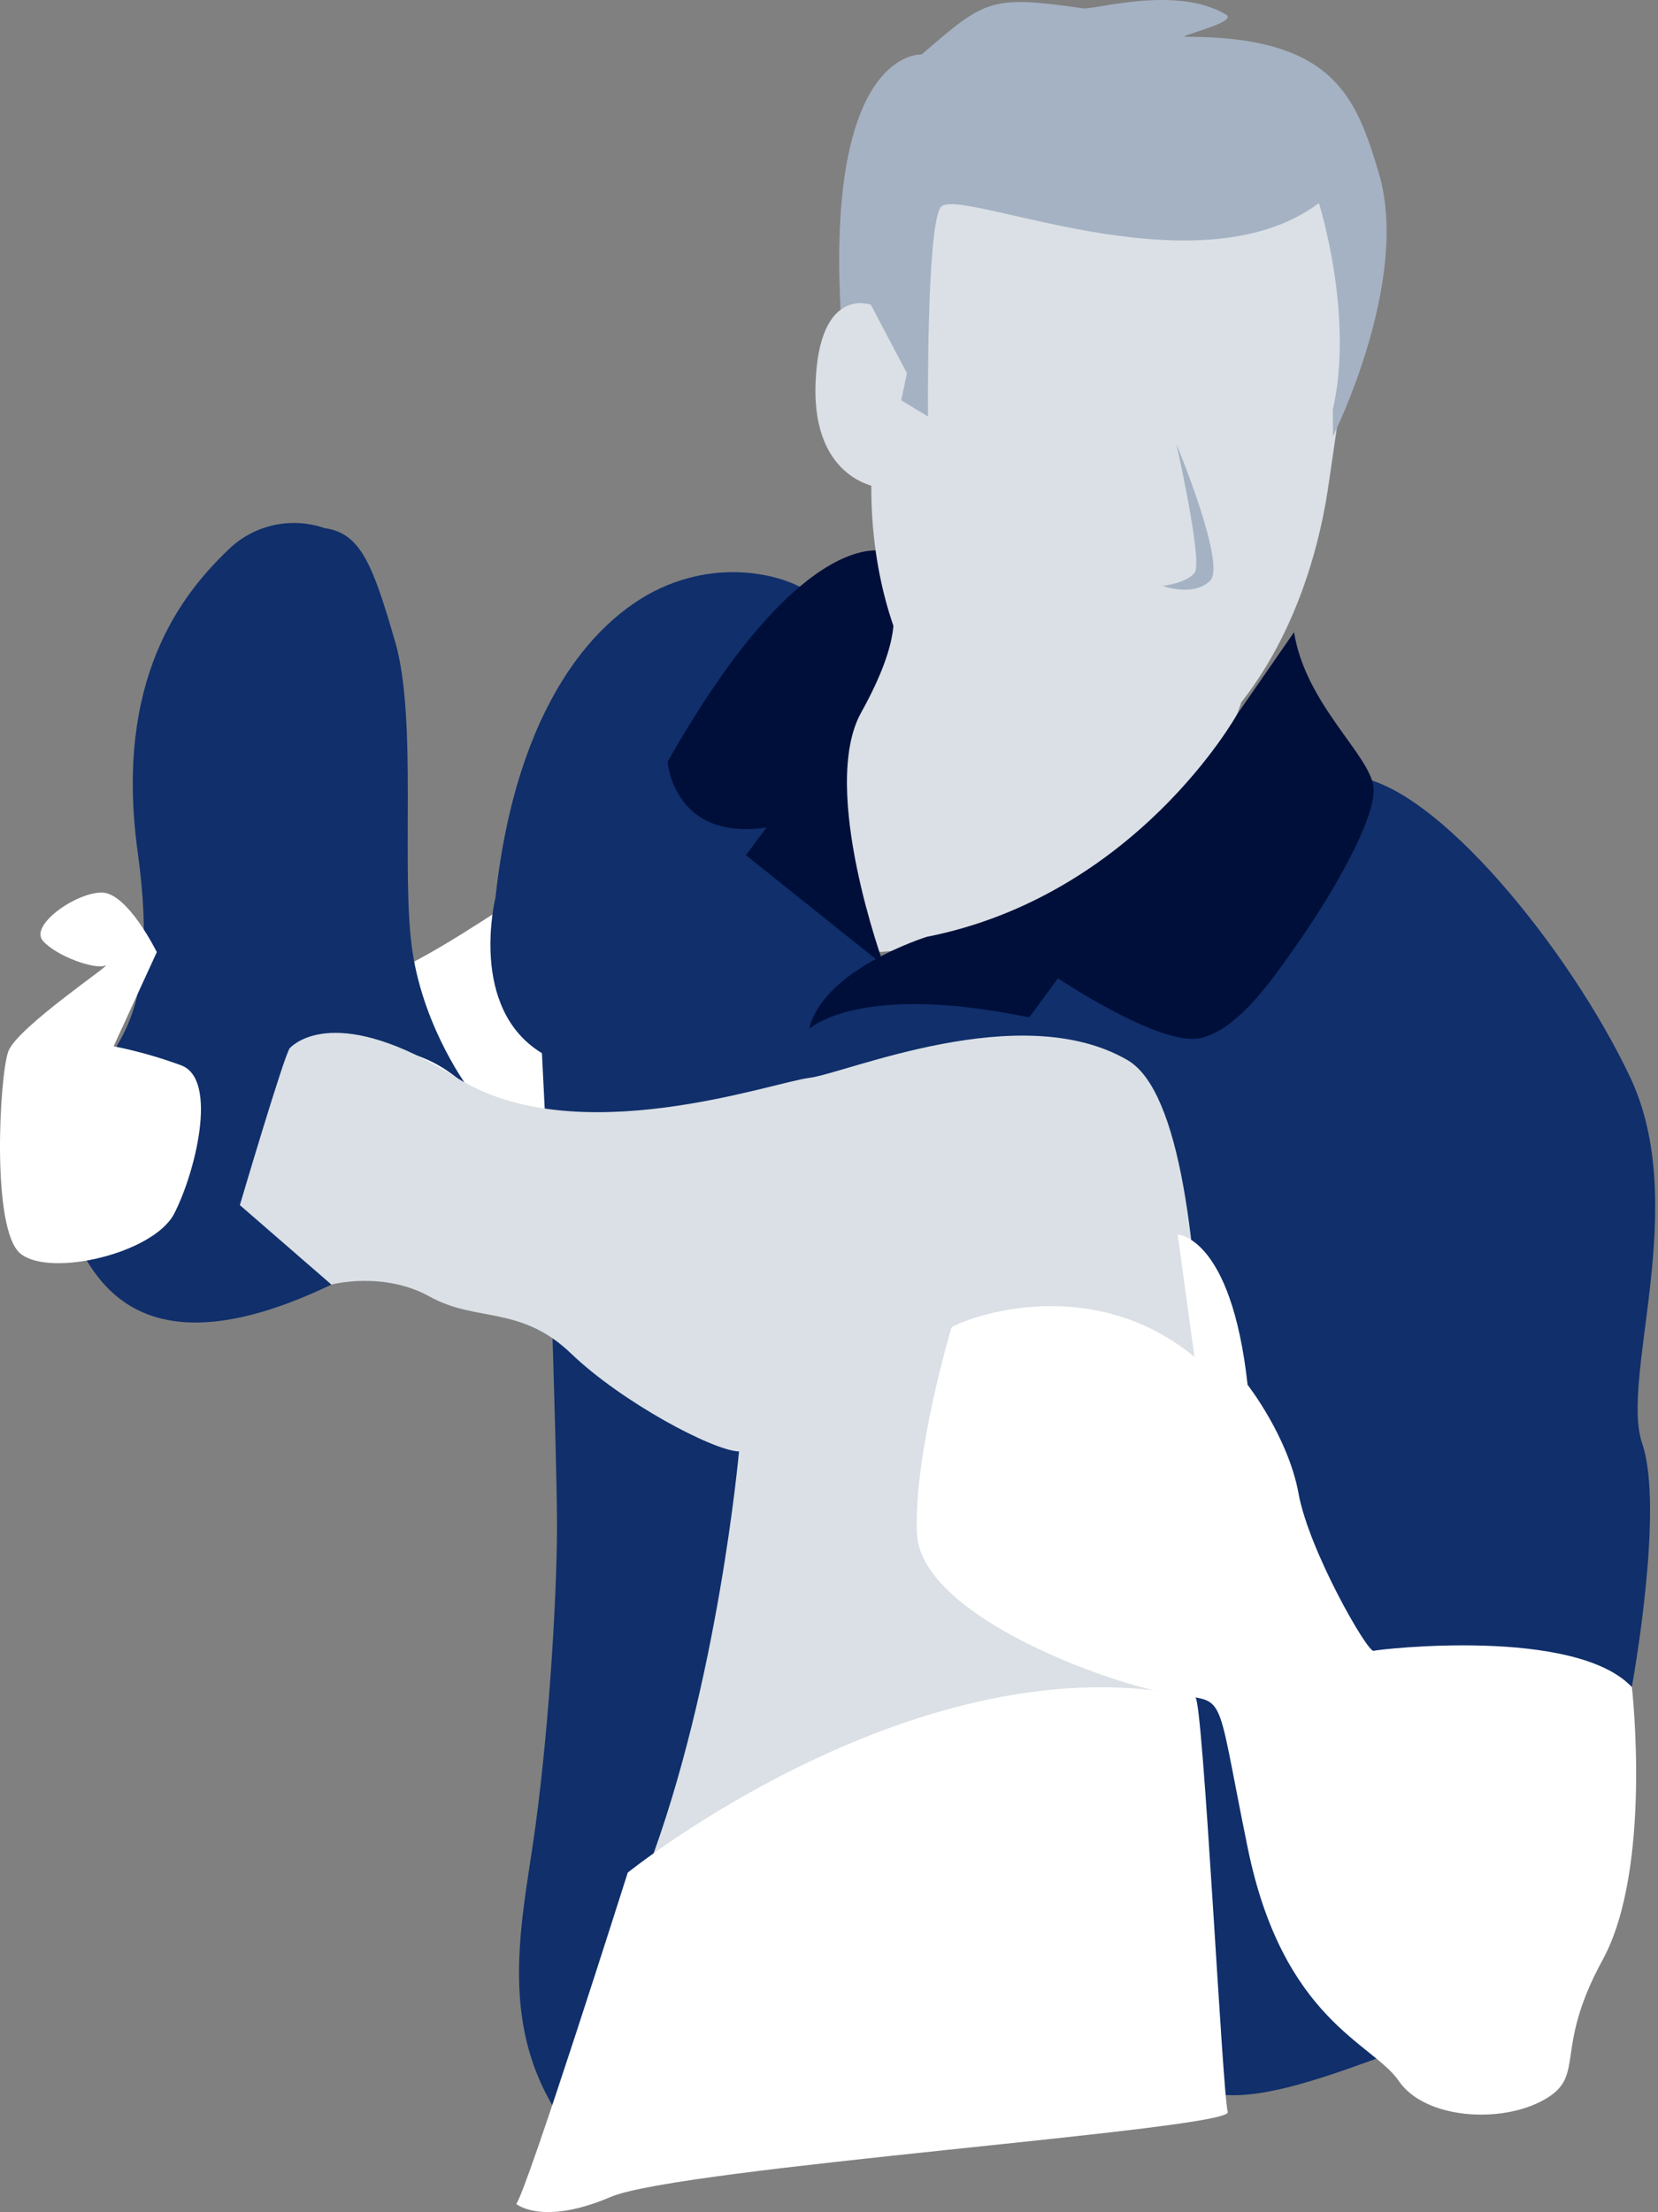 <?xml version="1.0" encoding="UTF-8" standalone="no"?>
<!DOCTYPE svg PUBLIC "-//W3C//DTD SVG 1.1//EN" "http://www.w3.org/Graphics/SVG/1.1/DTD/svg11.dtd">
<svg width="100%" height="100%" viewBox="0 0 428 571" version="1.1" xmlns="http://www.w3.org/2000/svg" xmlns:xlink="http://www.w3.org/1999/xlink" xml:space="preserve" xmlns:serif="http://www.serif.com/" style="fill-rule:evenodd;clip-rule:evenodd;stroke-linejoin:round;stroke-miterlimit:2;">
    <rect x="0" y="0" width="428" height="571" fill="#808080" stroke="none"/>
    <g transform="matrix(1,0,0,1,-158.882,-87.94)">
        <path d="M290.79,321C289.46,321.44 268.5,336.15 257.79,339.72C247.08,343.29 260.47,369.15 262.7,369.15C264.93,369.15 294.35,387.89 300.15,381.42C305.95,374.95 300.15,327.24 300.15,327.24L290.79,321Z" style="fill:white;fill-rule:nonzero;"/>
        <path d="M390.89,230.27C390.89,230.27 389.77,259.47 379.74,270.17C379.74,270.17 368.37,294.69 385.31,333.7C385.31,333.7 463.31,330.58 480.94,263.7C480.94,263.71 402.48,267.94 390.89,230.27Z" style="fill:rgb(218,224,229);fill-rule:nonzero;"/>
        <path d="M367.78,241.19C366.1,238.73 349.78,231.38 331.22,238.96C312.66,246.54 292.13,270.17 286.78,319.66C286.78,319.66 279.65,348.19 298.78,359.78L299.67,377.62C299.67,377.62 302.67,461.91 302.67,481.53C302.67,501.15 300.32,538 296.45,563.91C293.09,586.4 288.08,611.03 303.06,633.91C307.62,640.91 297.42,647.78 297.42,647.78C297.42,647.78 400.64,621.21 474.42,628.61C497.42,630.91 540.7,603.87 557.15,609.69C557.68,609.87 566.15,587.98 565.94,587.46L535.94,516.77C535.94,516.77 570.32,513.58 580.12,523.39C580.12,523.39 588.6,477.47 582.8,460.52C577,443.57 595.3,399 579.7,366C564.1,333 529.32,290.2 508.36,288.42C508.36,288.42 466.9,342.81 465.56,343.26C464.22,343.71 420.09,333.67 420.09,333.67L389.59,341.03L376.83,323.2L367.78,253.2L367.78,241.19Z" style="fill:rgb(16,47,107);fill-rule:nonzero;"/>
        <path d="M242.64,224.25C233.905,221.229 224.172,223.472 217.64,230.01C206.04,241.19 188.21,263.01 194.45,308.07C200.69,353.13 186.45,358 182.86,368.7C179.27,379.4 173.5,399.02 179.74,410.61C185.98,422.2 199.8,440.93 244.39,419.53C244.39,419.53 214.52,384.12 238.15,366.16C261.78,348.2 280.05,369.16 280.05,369.16C280.05,369.16 268.5,354 265.38,333.7C262.26,313.4 266.72,273.7 260.92,253.7C255.12,233.7 252,225.52 242.64,224.25Z" style="fill:rgb(16,47,107);fill-rule:nonzero;"/>
        <path d="M326,570.67C325.5,571.98 395.76,519.84 467.43,526.08C467.43,526.08 477.58,377.62 449.94,361.57C422.3,345.52 377.42,364.95 367.76,366.16C358.1,367.37 307.52,385.46 276.85,366.16C246.18,346.86 235.04,357.11 233.71,358.45C232.38,359.79 220.8,399 220.8,399L244.43,419.51C244.43,419.51 257.8,415.94 269.84,422.63C281.88,429.32 293.27,424.79 306.3,437.31C319.33,449.83 342.96,462.41 349.65,462.58C349.65,462.6 344.3,522.52 326,570.67Z" style="fill:rgb(218,224,229);fill-rule:nonzero;"/>
        <path d="M387.1,230.27C387.1,230.27 365.99,223.06 331.22,284.59C331.22,284.59 332.7,305.09 356.78,301.53L351.43,308.66L387.1,337.19C387.1,337.19 370.27,291.42 381.21,271.8C392.15,252.18 389.21,245.26 389.21,245.26C389.21,245.26 385,236.88 387.1,230.27Z" style="fill:rgb(0,15,58);fill-rule:nonzero;"/>
        <path d="M367.78,353.54C367.78,353.54 380.26,341.36 424.55,350.54L432,340.46C432,340.46 458.15,358 468.56,355.92C478.97,353.84 488.77,338.68 495.01,329.76C501.25,320.84 514.33,299.45 513.44,291.12C512.55,282.79 495.9,269.73 492.93,251.12L478.2,272.37C478.2,272.37 452.2,319.06 398.09,329.76C398.09,329.76 371.34,338.09 367.78,353.54Z" style="fill:rgb(0,15,58);fill-rule:nonzero;"/>
        <path d="M185.13,318.32C178.44,318.32 166.41,326.79 169.97,330.8C173.53,334.81 183.35,338.23 186.02,337.19C188.69,336.15 163.28,353.1 161.02,359.34C158.76,365.58 156.56,405.26 164.14,411.5C171.72,417.74 198.47,411.5 203.82,401.25C209.17,391 215.41,366.47 205.6,362.9C199.94,360.816 194.125,359.178 188.21,358L199.36,333.7C199.36,333.7 191.82,318.32 185.13,318.32Z" style="fill:white;fill-rule:nonzero;"/>
        <path d="M404.48,430.67C405.38,429.33 439.13,415.01 467.22,438.19L462.89,406.6C462.89,406.6 476.71,407.04 480.94,445.39C480.94,445.39 491.42,458.76 494.1,473.47C496.78,488.18 511.87,514.47 513.46,514.04C515.05,513.61 565.46,507.8 580.14,523.41C580.14,523.41 585.49,570.22 572.57,593.85C559.65,617.48 568.57,623.72 557.41,629.96C546.25,636.2 526.64,634.87 519.96,625.06C513.28,615.25 490.08,609.45 480.96,564.87C471.84,520.29 476.28,528.31 458.9,524.74C441.52,521.17 396.48,504.24 395.59,483.74C394.7,463.24 404.48,430.67 404.48,430.67Z" style="fill:white;fill-rule:nonzero;"/>
        <path d="M292.14,656.8C294.82,653.68 320.93,571.29 320.93,571.29C320.93,571.29 396.74,510.2 467.45,526.08C469.45,526.54 474.45,628.63 475.82,633.08C477.19,637.53 334.27,647.42 316.54,655C298.81,662.58 292.14,656.8 292.14,656.8Z" style="fill:white;fill-rule:nonzero;"/>
        <path d="M501.9,212.66C495.02,260.87 465.65,296.22 432.56,291.5C399.47,286.78 378.21,243.88 385.09,195.67C387.79,176.67 390.19,153.74 399.28,140.43C413.28,119.9 437.38,114.05 457.45,116.92C476.07,119.57 495.98,121.84 504.2,142.81C510.6,159.12 504.91,191.56 501.9,212.66Z" style="fill:rgb(218,224,229);fill-rule:nonzero;"/>
        <path d="M396.8,102C396.8,102 371.7,100.34 376.01,170.39C376.01,170.39 389.92,180.81 391.49,191.23L398.44,195.45C398.44,195.45 398,148 401.58,141.59C405.16,135.18 467.28,164.41 499.35,140.35C499.35,140.35 508.54,169.42 502.93,193.73L502.99,200.54C502.99,200.54 523.11,160.44 514.82,132.66C509.05,113.36 503.48,97.34 465.04,97.44C461.91,97.44 478.71,93.71 475.41,91.73C462.58,84.03 441.56,90.52 438.41,90.08C414.48,86.67 413.26,87.8 396.8,102Z" style="fill:rgb(165,178,195);fill-rule:nonzero;"/>
        <path d="M386.8,213.7C386.35,214.14 368.52,212.36 369.41,186.95C370.3,161.54 383.68,166.59 383.68,166.59L393,184.27L386.8,213.7Z" style="fill:rgb(218,224,229);fill-rule:nonzero;"/>
        <path d="M462.57,202.59C462.57,202.59 469.48,233.16 467.25,235.83C465.02,238.5 459,239.18 459,239.18C459,239.18 467,242.08 471.26,237.84C475.52,233.6 462.57,202.59 462.57,202.59Z" style="fill:rgb(165,178,195);fill-rule:nonzero;"/>
    </g>
</svg>
